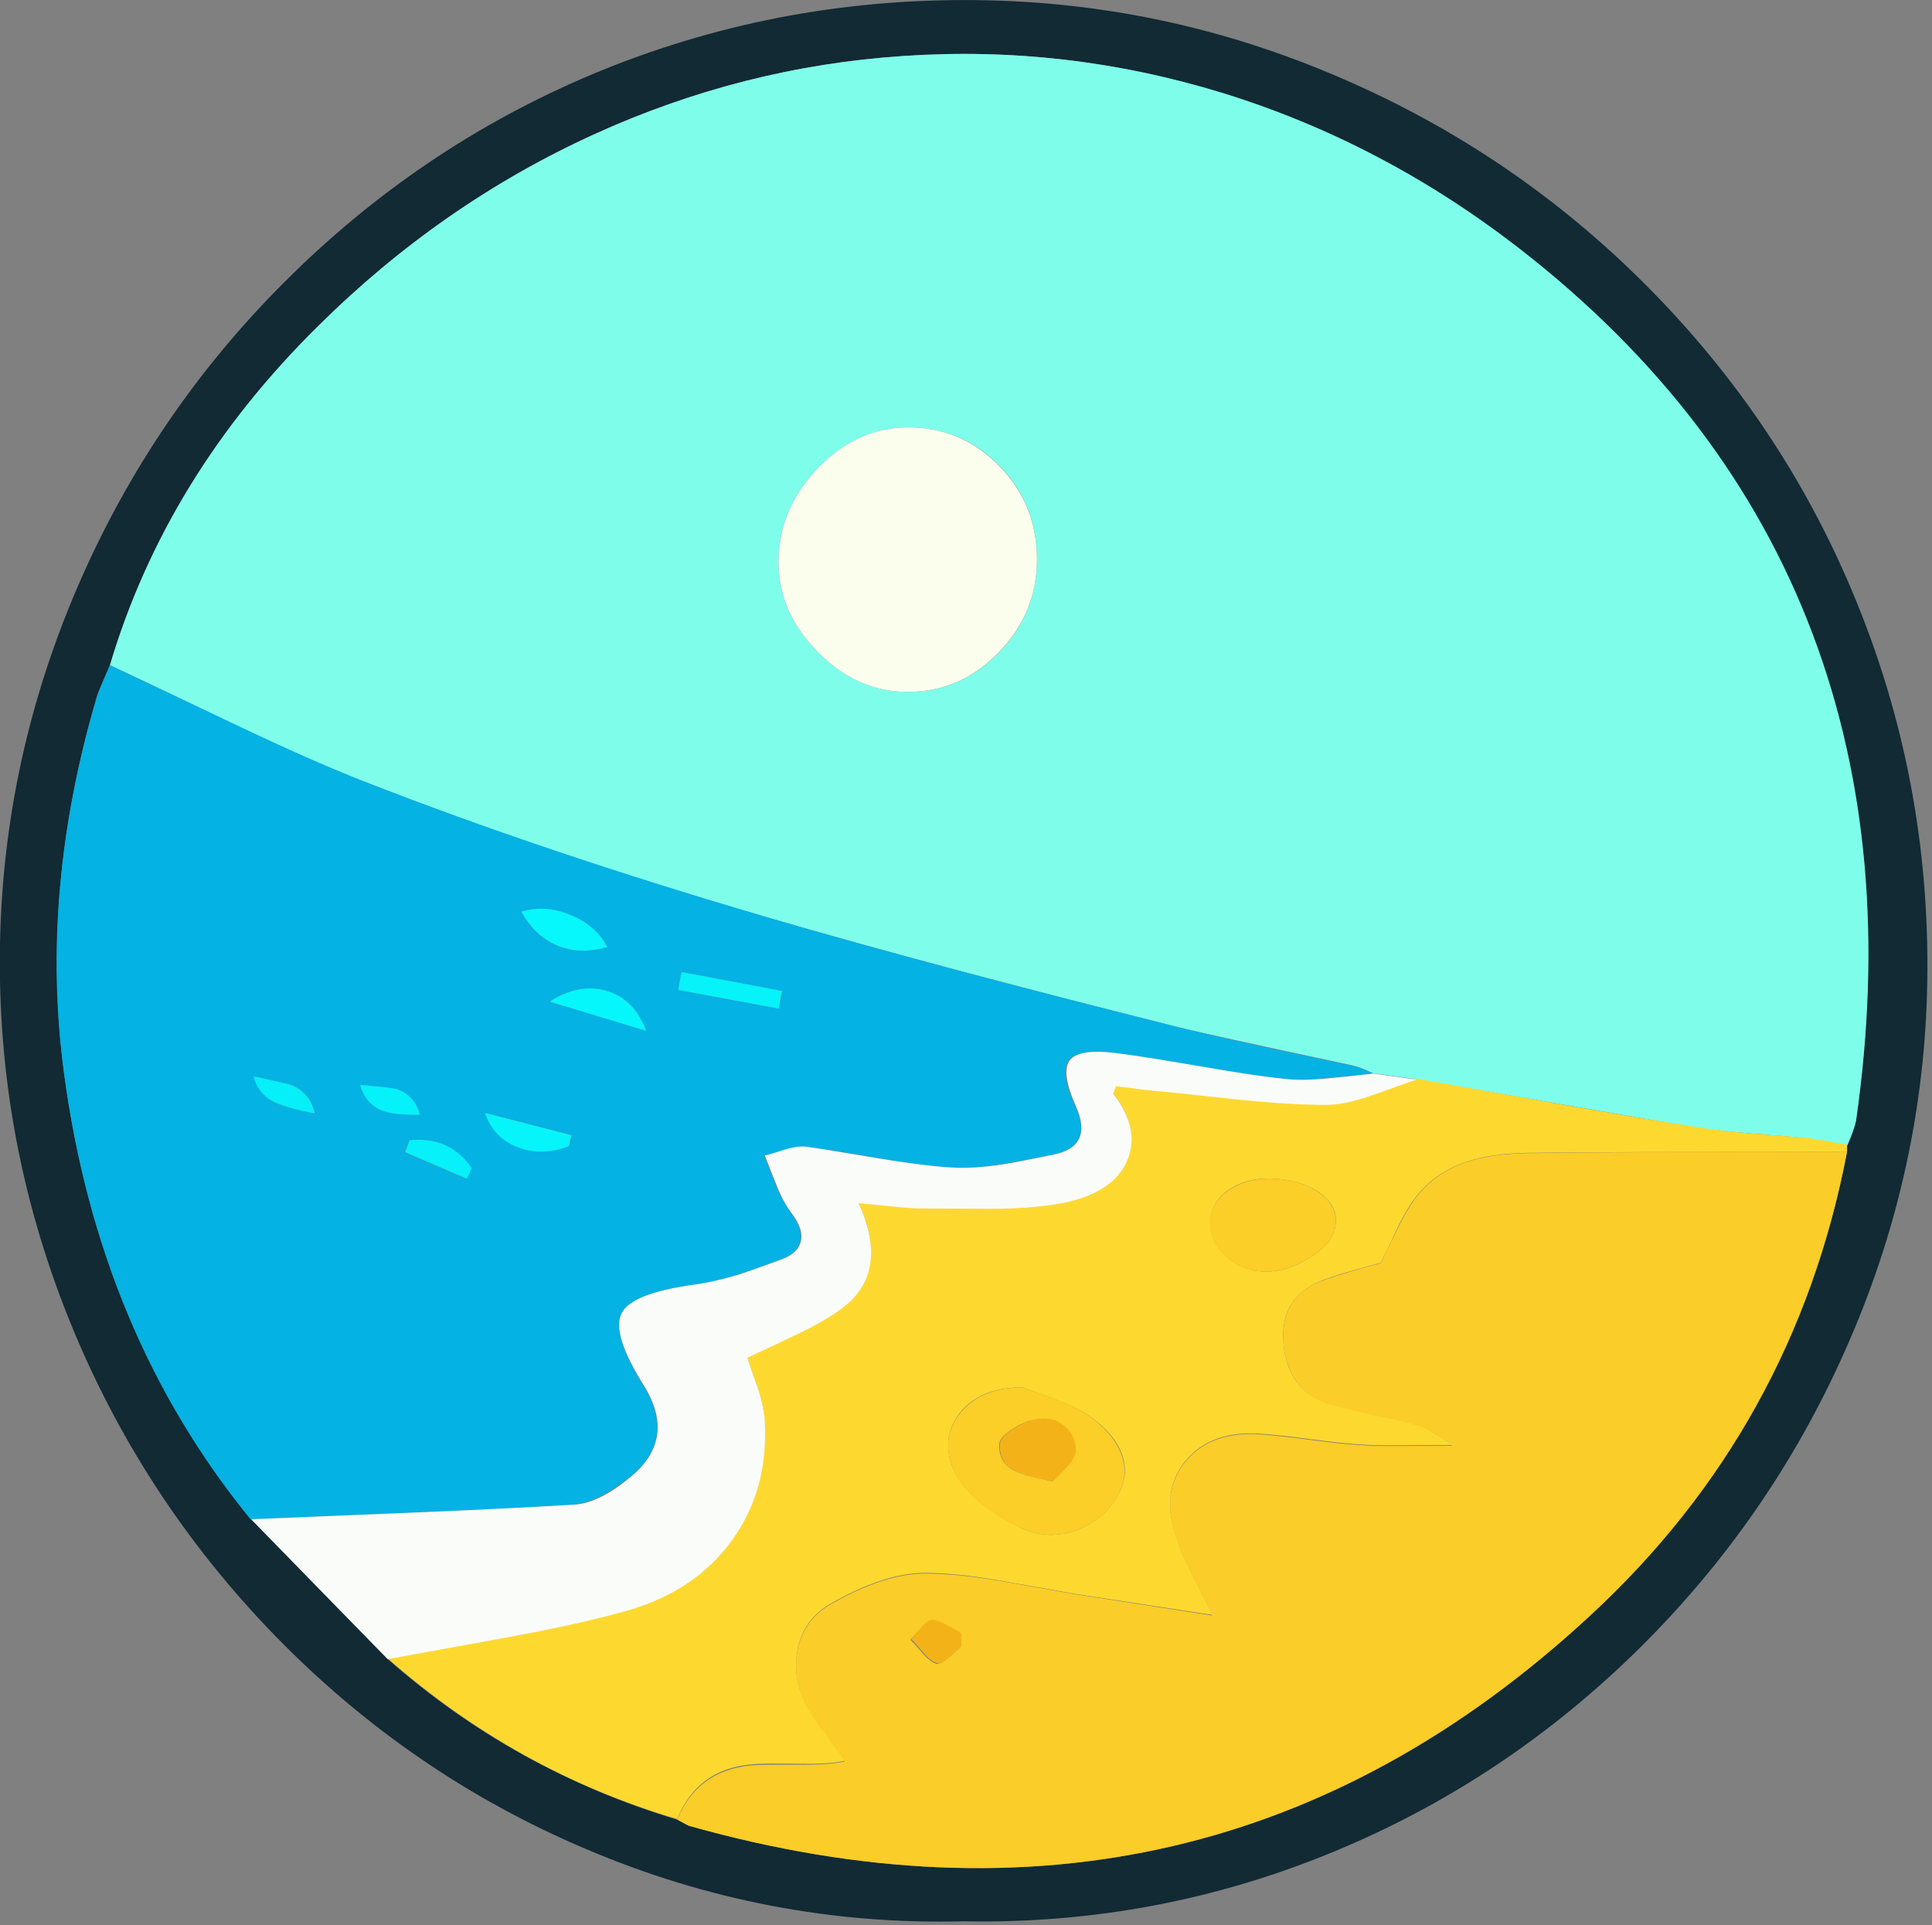 <svg xmlns="http://www.w3.org/2000/svg" xmlns:xlink="http://www.w3.org/1999/xlink" width="290" height="289" preserveAspectRatio="none"><rect width="100%" height="100%" fill="#808080" stroke="none"/><defs><path id="a" fill="#112A34" d="M278.9 90.9Q268.3 64.55 248.25 44q-19.7-20.2-45.4-31.6Q176.65.7 148.35.05q-30.4-.7-58 10.5-26.1 10.65-46.5 30.65Q23.9 60.7 12.5 86.15.95 111.95.05 139.75q-.95 30.2 10.25 58.15 10.8 26.9 31.1 47.75 20.25 20.75 46.55 31.9 27.25 11.6 56.7 10.85 29.1.55 55.8-10.55 25.5-10.6 45.5-30.3 19.7-19.45 30.95-44.7 11.55-25.85 12.35-53.7.85-30.5-10.35-58.25m-95.6-76.95q24.1 7.4 44.65 23.4 31.45 24.4 44.1 57.95 12.3 32.65 6.5 73.05-.2 1.2-1.3 3.7v.85q-7.9 41.3-38.6 69.65-57.7 53.4-135.3 31.5-1.1-.65-1.7-.9-24.5-7.4-43.45-24.1-4.35-4.4-20.65-21.15-22.75-27.8-27.95-67-3.6-27.6 5-56.55.15-.5 1.9-4.5 8.45-28.4 31.25-50.9Q66.2 30.65 89.1 20.2 111.45 10 135.65 8.4q24.3-1.65 47.65 5.55"/><path id="b" fill="#7FFDEB" d="M228 37.25Q207.4 21.3 183.35 13.9q-23.4-7.15-47.7-5.5-24.2 1.6-46.55 11.8-22.9 10.45-41.35 28.75-22.8 22.5-31.25 50.9 6.35 2.95 18.9 9 11.15 5.3 19.1 8.4 27.05 10.65 60.65 20.45 24.1 7.05 61.95 16.55 4.3 1.05 25.8 5.65 1.1.2 3.2 1.2l6.5.9q13.9 2.4 41.6 7.2 3.1.45 8.15.9 6.35.5 8.15.7 2.3.3 6.8 1.1 1.05-2.45 1.3-3.65 5.8-40.4-6.5-73.05-12.65-33.55-44.1-57.95m-72.35 46.7q0 8.15-5.8 14.1-5.85 5.9-13.8 5.8-7.45-.05-13.25-5.95-5.85-5.85-5.95-13.35-.05-7.95 5.8-14.15 5.9-6.15 13.5-6.25 8.15-.05 13.8 5.7 5.7 5.75 5.7 14.1"/><path id="c" fill="#04B2E3" d="M167.3 158.05q3.95.45 12.7 2 8.25 1.45 12.8 1.9 2.6.25 6.6-.15 2.2-.2 6.7-.65-2.1-1-3.2-1.2l-12.95-2.75q-7.75-1.7-12.85-2.95-37.55-9.4-61.9-16.55-33.55-9.85-60.7-20.45-7.75-3.05-19.1-8.45-18.25-8.65-18.9-8.95-1.65 3.85-1.9 4.6-8.7 29.25-5 56.6 5.2 39 28 67 8.1-.35 24.3-1 14.35-.6 24.3-1.2 3.35-.3 8.3-4.1 7.05-5.65 2.1-13.7-4.85-7.85-3.35-10.9 1.5-3 10.75-4.3 3-.4 6.7-1.5 2.3-.75 6.5-2.3 2.45-.9 2.9-2.65.45-1.8-1.2-4.05-1.7-2.65-2-3.4-.5-1.1-2.2-5.5.4-.05 3.3-.85 1.9-.55 3.1-.45 2.8.3 10.8 1.7 6.8 1.2 10.8 1.4 3.2.2 7.6-.5 2.55-.4 7.6-1.4 6.3-1.25 3.5-7.3-2.35-5.05-1-6.85 1.3-1.8 6.9-1.15M77.75 172.1q-3.65-1.35-4.85-5.05l13 3.35-.5 1.65q-4.15 1.4-7.65.05m-34.1-9.3q2.95 1.15 3.6 4.35-3.7-.75-5.4-1.4-2.95-1.15-3.8-4.2 1.85.45 5.6 1.25m10.4.05q5.15.55 5.35.65 2.8.8 3.65 3.85-4-.1-5.45-.6-2.65-.9-3.55-3.9m16.6 12.5q-.15.5-.65 1.6l-9.3-4 .8-1.8q6.1-.6 9.15 4.2m20.5-33.2q-4.05 1.2-7.4-.15-3.45-1.4-5.5-5.15 3.6-1.05 7.4.5 3.75 1.55 5.5 4.8m25.75 9.25q-3.45-.6-15.1-2.8l.5-2.7 15.1 2.85q-.1.85-.5 2.65M97 154.75q-7.85-2.45-14.5-4.4 4.35-2.85 8.55-1.6t5.95 6"/><path id="d" fill="#FACD28" d="M229.25 173.1q-5.6.1-9.35 1.4-4.7 1.65-7.55 5.5-1.2 1.65-2.6 4.5l-2.5 5.1q-5.25 1.4-8.4 2.5-6.75 2.25-6.2 9.65.8 7.3 7.15 9.15 2.35.75 6.7 1.65 4.8 1.05 6.65 1.55.85.2 2.1 1.05 2.15 1.5 2.75 1.85-5.4.05-7.7.05-3.9.05-6.45-.15-2.5-.15-7.45-.8-4.9-.65-7.35-.8-7.15-.45-10.9 3.85t-1.9 10.75q.65 2.35 2.35 5.8 1 2.05 3.35 6.8l-20.6-3.2q-7.5-1.35-11.25-2-6.6-1.1-11.25-1.1-6.2 0-14.3 4.7-4.15 2.45-4.9 7.2-.75 4.6 2 9.1.85 1.5 2.4 3.5.85 1.15 2.8 3.7-2.6.55-7.1.5-5.4-.05-7.05.1-8.05.8-11.05 8.15.5.25 1.7.9 77.6 21.9 135.3-31.5 30.7-28.35 38.6-69.65-35.15 0-48 .2m-92.6 73.05q.2-.2 1.65-1.8.9-1.1 1.5-1.1.8-.05 2.1.7.75.45 2.25 1.3.15.6.15 1.9-.6.45-1.95 1.7-1.2 1-1.8.9-.9-.3-2-1.5-1.2-1.45-1.9-2.1"/><path id="e" fill="#FDD930" d="M199.05 165.75q-5.5 0-13.45-.8-8.9-1-13.35-1.4-3.2-.45-4.8-.65l-.3.75q-.15.3-.1.4 4.1 5.35 2.1 10-2.05 4.8-9.5 6.35-4.3.85-10.55.95-7.2-.1-10.75-.05-1.7 0-4.5-.3-4.55-.45-5-.5 2.25 4.85 1.75 8.75-.5 4.2-4.15 6.95-2.65 1.95-6.95 4.05-4.95 2.25-7.35 3.45.4 1.4 1.55 4.55.95 2.9 1.05 5.05.55 10.1-4.85 17.7-5.55 7.75-15.75 10.6-7.15 2.1-17.9 4.05-12.1 2.1-18.1 3.25 19.4 17.05 43.5 24.15 3-7.45 11.05-8.2 1.7-.2 7.05-.1 4.55.1 7.1-.45-1.95-2.55-2.8-3.75-1.55-2-2.4-3.45-2.75-4.5-2-9.1.75-4.75 4.9-7.2 8.1-4.7 14.3-4.7 4.6 0 11.25 1.15 3.75.65 11.25 2l20.6 3.15q-2.35-4.7-3.35-6.75-1.7-3.45-2.35-5.85-1.85-6.45 1.9-10.75t10.9-3.85q2.55.15 7.45.8 4.95.65 7.35.8 2.6.2 6.55.15 2.3 0 7.6-.05-.7-.4-2.8-1.8-1.25-.85-2.05-1.05-1.95-.55-6.65-1.55-4.35-.95-6.7-1.65-6.5-1.9-7.15-9.2-.6-7.2 6.2-9.6 1.9-.7 4.6-1.45l3.8-1.05q.95-1.85 2.5-5.2 1.35-2.8 2.6-4.45 2.9-3.85 7.6-5.45 3.7-1.3 9.3-1.4 9.6-.15 48-.15v-1.05q-5.05-1-6.8-1.1-5.4-.45-8.15-.65-4.8-.45-8.15-1-8.3-1.3-20.8-3.5-19.75-3.5-20.8-3.7-4.5 1.7-6.75 2.45-4 1.4-6.75 1.4m-8.45 11.15q4.45.1 7.3 2 2.85 1.95 2.6 4.7-.15 3-4.25 5.4t-7.85 1.75q-3.15-.65-5.05-2.85-1.95-2.25-1.65-5 .3-2.65 2.8-4.35 2.55-1.7 6.1-1.65m-37.1 31.35q1.4.55 4.3 1.55 2.6.95 4.2 1.8 4.45 2.6 6.05 5.85 1.55 3.15.1 6.3-1.85 4-6.1 5.75-4.45 1.85-8.7-.1-3.35-1.6-6-3.7-3.05-2.5-4.2-5.1-2-4.55.8-8.35 3-4 9.55-4"/><path id="f" fill="#FAFCFA" d="M199.5 161.85q-4 .4-6.65.1-4.45-.45-12.75-1.9-8.7-1.5-12.75-2-5.5-.65-6.8 1.15t.95 6.85q2.7 6.1-3.5 7.3-5.9 1.2-7.6 1.45-4.35.65-7.6.45-4.15-.25-10.8-1.35-8.6-1.45-10.8-1.75-1.3-.2-3.2.35-2.15.7-3.2.95 1.85 4.75 2.2 5.5.75 1.75 2 3.4 1.65 2.25 1.2 4.05-.45 1.75-2.9 2.65-4.2 1.55-6.5 2.3-3.7 1.1-6.7 1.5-9.35 1.3-10.8 4.3-1.55 3.05 3.4 10.9 4.9 8-2.1 13.7-4.65 3.85-8.3 4.1-9.95.6-24.3 1.2-16.2.65-24.3 1l20.5 21 18.1-3.3q10.9-2 17.9-4 10.25-2.95 15.75-10.65 5.4-7.55 4.85-17.7-.1-2.15-1.05-5.05-1.15-3.15-1.55-4.55 4.95-2.3 7.4-3.5 4.35-2.05 6.9-4 7.05-5.35 2.4-15.7.4.05 5 .5 2.7.3 4.5.3 3.55 0 10.75.05 6.2-.05 10.55-.9 7.45-1.55 9.5-6.35 2-4.7-2.1-10.05.2-.5.4-1.1l4.8.6q4.5.4 13.45 1.4 7.9.8 13.35.8 2.7 0 6.75-1.4l6.75-2.4-6.45-.9q-4.4.5-6.65.7"/><path id="g" fill="#FBFEEC" d="M155.65 83.95q0-8.25-5.7-14.05t-13.8-5.75q-7.65.1-13.5 6.25-5.85 6.2-5.8 14.15.1 7.5 5.95 13.35 5.8 5.9 13.25 5.95 7.95.1 13.8-5.85 5.8-5.95 5.8-14.05"/><path id="h" fill="#06F8FC" d="M91.15 142.15q-1.7-3.25-5.5-4.8-3.8-1.6-7.4-.5 2.05 3.7 5.45 5.1t7.45.2"/><path id="i" fill="#06F7FB" d="M97 154.75q-1.75-4.75-5.9-6t-8.6 1.6q12.3 3.7 14.5 4.4"/><path id="j" fill="#06F3FA" d="M116.9 151.4q.4-2.35.5-2.65-13.2-2.5-15.1-2.85l-.5 2.7q14.3 2.65 15.1 2.8"/><path id="k" fill="#06F5FB" d="M72.8 167.05q1.25 3.75 4.9 5.15 3.6 1.4 7.7-.15.1-.65.4-1.65z"/><path id="l" fill="#06F2FA" d="M63.05 167.35q-.85-3.05-3.6-3.9-.7-.2-5.4-.6.85 3 3.55 3.95 1.6.55 5.45.55"/><path id="m" fill="#05F0F9" d="M47.25 167.15q-.7-3.15-3.55-4.3-.2-.1-5.65-1.3.75 3 3.75 4.15 1.7.7 5.45 1.45"/><path id="n" fill="#06F1F9" d="m61.5 171.15-.7 1.8 9.3 4 .7-1.6q-3.25-4.8-9.3-4.2"/><path id="o" fill="#F3B318" d="M144.3 247.15v-2q-1.45-.85-2.2-1.25-1.3-.75-2.2-.75-.65 0-1.6 1.1l-1.5 1.8q.65.65 1.85 2.1 1.05 1.2 2 1.5.5.2 1.7-.8 1.35-1.25 1.95-1.7"/><path id="p" fill="#FBCE28" d="M157.85 209.8q-2.9-1-4.35-1.55-6.55.05-9.55 4.1-2.8 3.75-.8 8.25 1.1 2.65 4.2 5.15 2.65 2.15 6 3.65 4.25 1.95 8.7.1 4.3-1.75 6.1-5.75 1.4-3.15-.2-6.3-1.6-3.25-5.95-5.85-1.6-.9-4.15-1.8m-7.85 6.95q.05-.95 1.85-2.15 1.7-1.15 3.3-1.45 2.55-.55 4.4.8 1.8 1.35 1.8 3.9 0 1-1.35 2.45-.75.75-2 2.05-4.45-.9-5.85-1.65-2.3-1.25-2.15-3.95"/><path id="q" fill="#FBCE28" d="M190.6 176.9q-3.55 0-6.1 1.7-2.5 1.7-2.85 4.3-.3 2.75 1.65 5 1.9 2.2 5.05 2.85 3.75.65 7.9-1.75 4.1-2.4 4.25-5.4.15-2.85-2.65-4.7-2.8-1.9-7.25-2"/><path id="r" fill="#F3B318" d="M158 222.35q1.35-1.3 2.05-2.05 1.35-1.45 1.45-2.5-.05-2.55-1.9-3.9-1.75-1.35-4.3-.8-1.65.35-3.3 1.45-1.85 1.2-1.9 2.2-.2 2.7 2.1 3.95 1.4.8 5.8 1.65"/></defs><use xlink:href="#a"/><use xlink:href="#b"/><use xlink:href="#c"/><use xlink:href="#d"/><use xlink:href="#e"/><use xlink:href="#f"/><use xlink:href="#g"/><use xlink:href="#h"/><use xlink:href="#i"/><use xlink:href="#j"/><use xlink:href="#k"/><use xlink:href="#l"/><use xlink:href="#m"/><use xlink:href="#n"/><use xlink:href="#o"/><use xlink:href="#p"/><use xlink:href="#q"/><use xlink:href="#r"/></svg>
